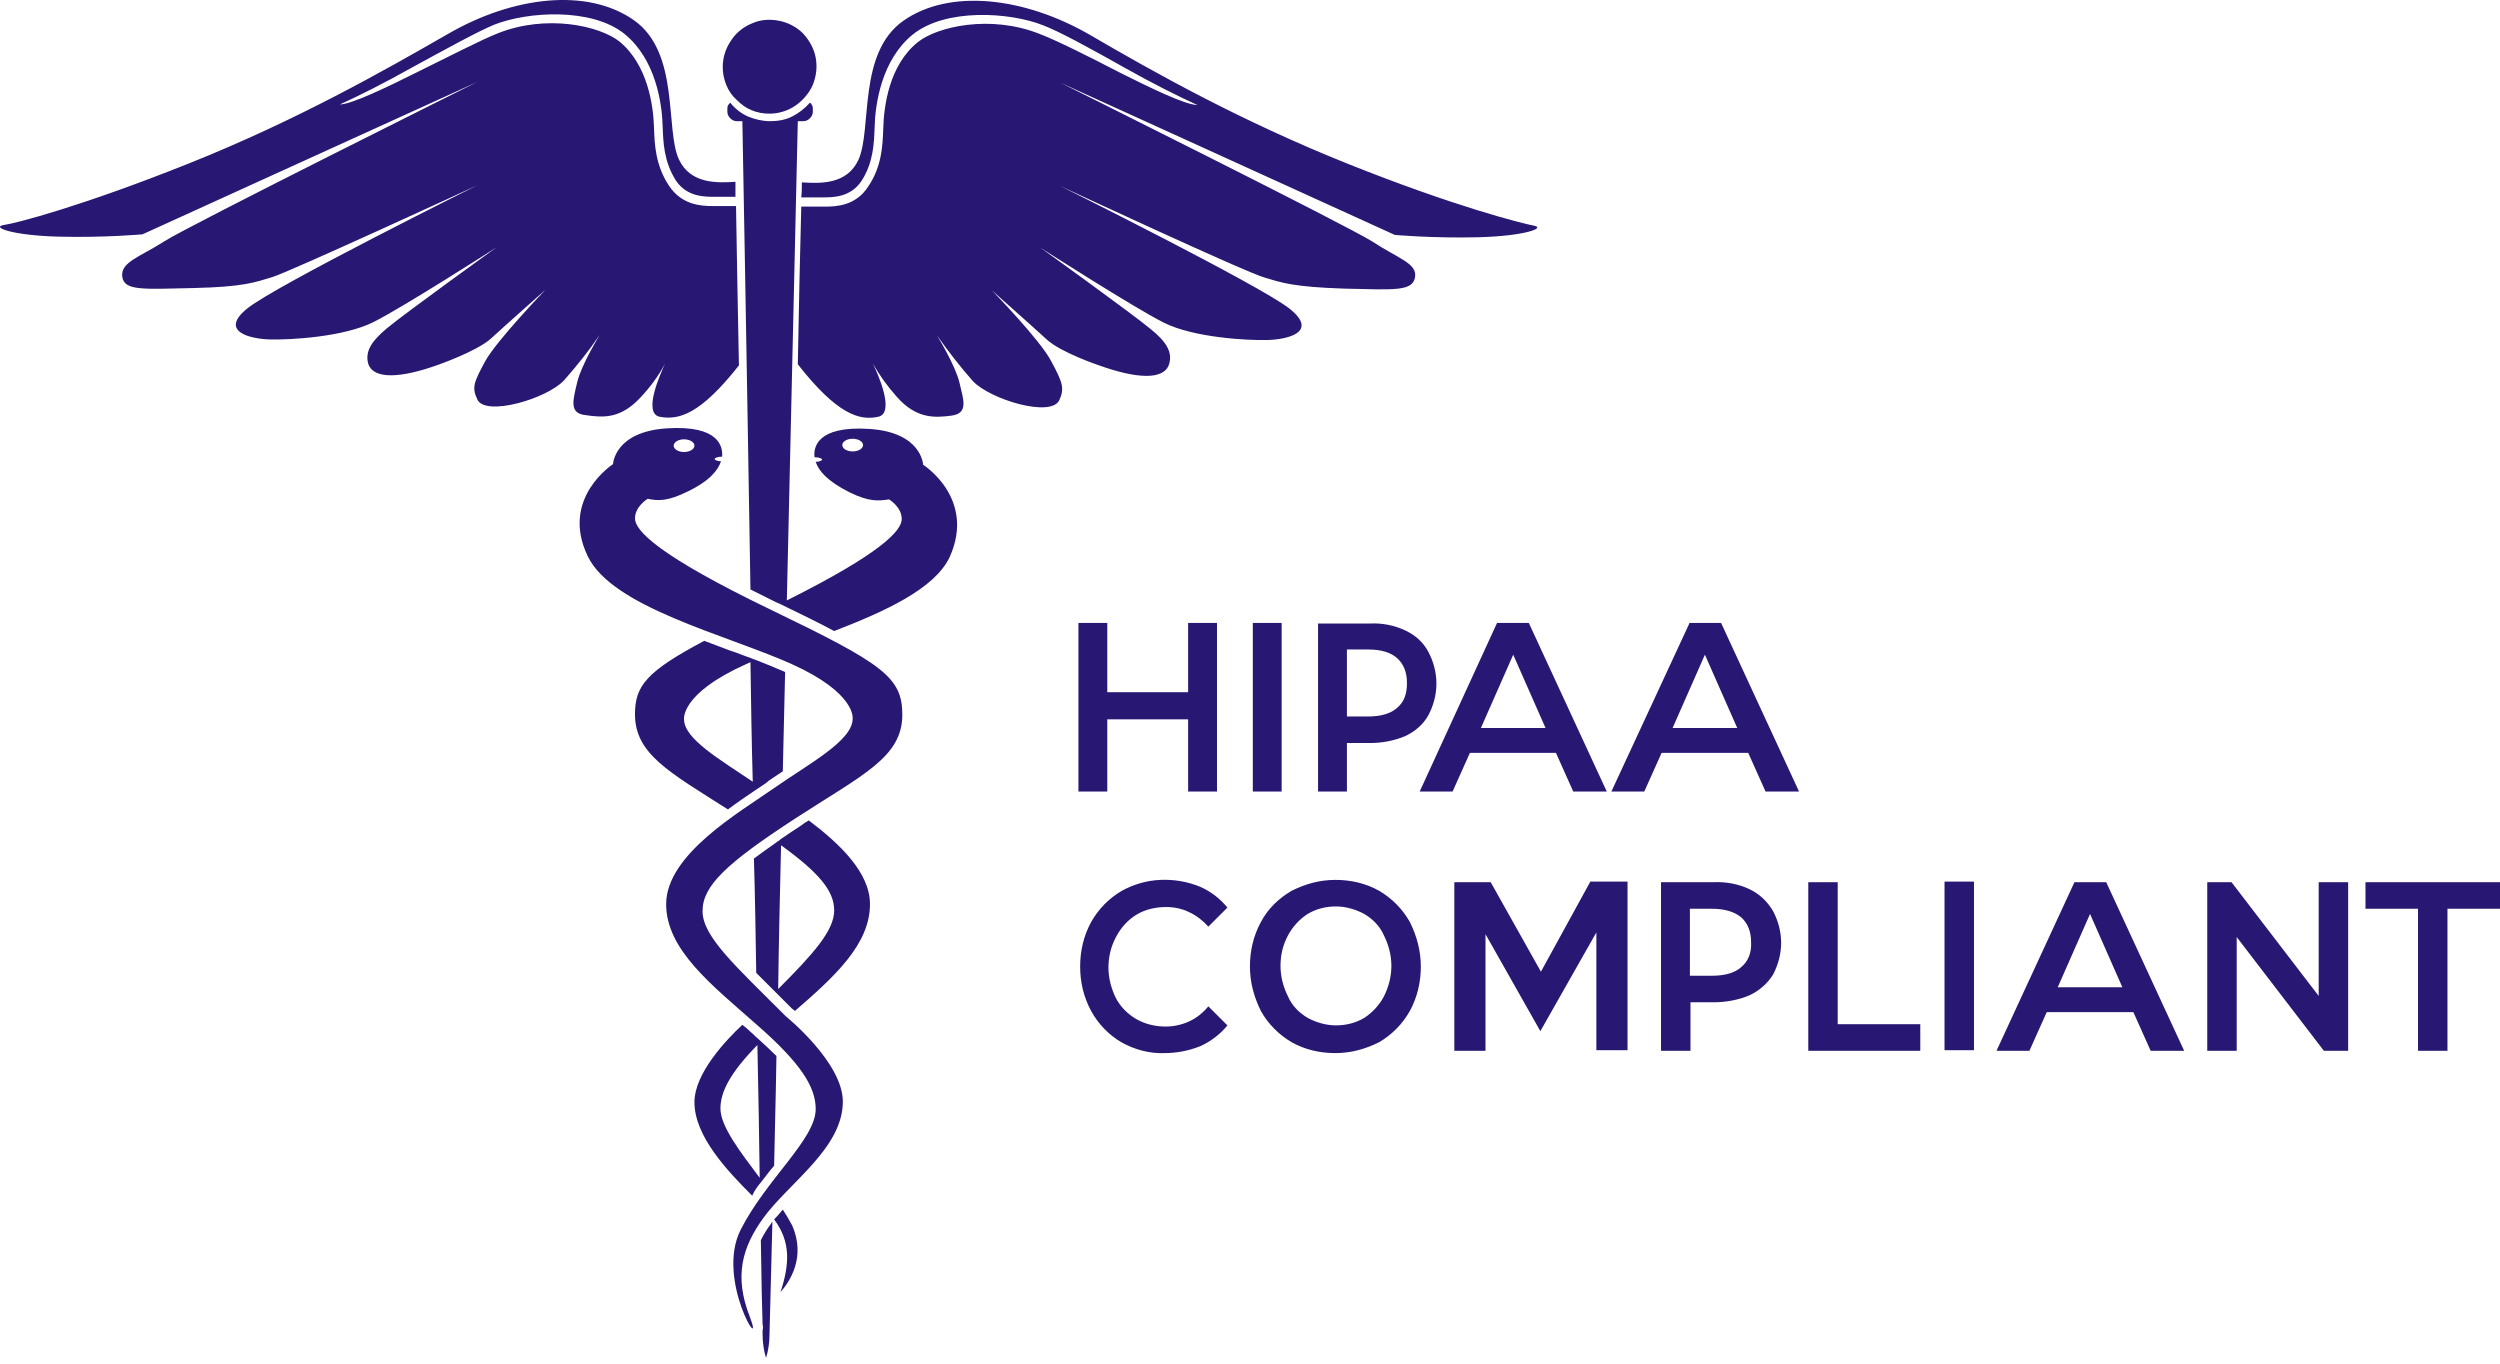 <svg width="132" height="72" viewBox="0 0 132 72" fill="none" xmlns="http://www.w3.org/2000/svg">
<path d="M60.02 48.287C60.477 48.013 61.026 47.891 61.575 47.891C62.002 47.891 62.429 47.982 62.794 48.165C63.191 48.348 63.526 48.622 63.8 48.927L64.807 47.921C64.41 47.433 63.922 47.067 63.374 46.824C62.703 46.549 62.002 46.427 61.27 46.458C60.538 46.488 59.837 46.702 59.227 47.037C58.557 47.433 58.008 47.982 57.612 48.683C57.215 49.415 57.032 50.208 57.032 51.031C57.032 51.854 57.215 52.647 57.612 53.378C57.977 54.049 58.526 54.628 59.197 55.025C59.898 55.421 60.691 55.634 61.483 55.604C62.124 55.604 62.764 55.482 63.374 55.238C63.922 54.994 64.441 54.598 64.807 54.14L63.8 53.134C63.526 53.47 63.191 53.744 62.794 53.927C62.398 54.11 61.971 54.201 61.544 54.201C60.996 54.201 60.477 54.079 59.99 53.805C59.532 53.531 59.166 53.165 58.923 52.708C58.679 52.22 58.526 51.641 58.526 51.092C58.526 50.543 58.648 49.994 58.923 49.476C59.197 48.958 59.563 48.561 60.02 48.287ZM58.465 37.982H62.733V41.793H64.258V32.891H62.733V36.549H58.465V32.891H56.941V41.793H58.465V37.982ZM66.148 41.793H67.672V32.891H66.148V41.793ZM74.197 33.287C73.617 33.013 72.977 32.891 72.337 32.921H69.593V41.793H71.117V39.232H72.337C72.977 39.232 73.617 39.11 74.197 38.866C74.715 38.623 75.142 38.257 75.416 37.769C75.691 37.251 75.843 36.671 75.843 36.092C75.843 35.513 75.691 34.934 75.416 34.415C75.142 33.897 74.715 33.531 74.197 33.287ZM73.77 37.373C73.434 37.677 72.916 37.83 72.245 37.83H71.117V34.293H72.245C72.916 34.293 73.434 34.446 73.77 34.751C74.105 35.056 74.288 35.482 74.288 36.062C74.288 36.641 74.136 37.068 73.77 37.373ZM89.196 32.921L85.081 41.793H86.818L87.733 39.751H92.306L93.221 41.793H94.989L90.873 32.891H89.196V32.921ZM88.312 38.44L90.019 34.568L91.727 38.44H88.312ZM72.825 47.037C72.124 46.641 71.331 46.458 70.508 46.458C69.684 46.458 68.922 46.671 68.191 47.037C67.52 47.433 66.941 47.982 66.575 48.683C66.178 49.415 65.996 50.208 65.996 51.031C65.996 51.854 66.209 52.647 66.575 53.378C66.941 54.049 67.52 54.628 68.191 55.025C68.892 55.421 69.684 55.604 70.508 55.604C71.331 55.604 72.093 55.39 72.825 55.025C73.495 54.628 74.044 54.079 74.441 53.378C74.837 52.647 75.02 51.854 75.02 51.031C75.02 50.208 74.806 49.415 74.441 48.683C74.044 47.982 73.495 47.433 72.825 47.037ZM73.069 52.616C72.825 53.073 72.459 53.47 72.032 53.744C71.575 54.019 71.056 54.14 70.538 54.14C70.02 54.14 69.502 53.988 69.044 53.744C68.587 53.47 68.221 53.104 68.008 52.616C67.764 52.128 67.611 51.58 67.611 51C67.611 50.421 67.733 49.903 68.008 49.384C68.252 48.927 68.618 48.531 69.044 48.256C69.502 47.982 70.02 47.86 70.538 47.86C71.056 47.86 71.575 48.013 72.032 48.256C72.489 48.531 72.855 48.897 73.069 49.384C73.312 49.872 73.465 50.421 73.465 51C73.465 51.58 73.312 52.128 73.069 52.616ZM124.897 46.58V47.982H127.671V55.482H129.226V47.982H132V46.58H124.897ZM122.427 52.586L117.824 46.58H116.543V55.482H118.098V49.476L122.701 55.482H123.982V46.58H122.427V52.586ZM83.953 46.58L81.361 51.305L78.709 46.58H76.788V55.482H78.434V49.324L81.331 54.445L84.288 49.232V55.451H85.934V46.549H83.953V46.58ZM92.367 46.946C91.788 46.671 91.117 46.549 90.477 46.58H87.702V55.482H89.257V52.921H90.477C91.117 52.921 91.788 52.799 92.367 52.555C92.885 52.311 93.312 51.945 93.617 51.458C93.891 50.939 94.044 50.36 94.044 49.781C94.044 49.202 93.891 48.622 93.617 48.104C93.312 47.586 92.885 47.189 92.367 46.946ZM91.94 51.061C91.605 51.366 91.086 51.519 90.385 51.519H89.227V47.982H90.385C91.056 47.982 91.574 48.135 91.94 48.439C92.275 48.744 92.458 49.171 92.458 49.75C92.489 50.299 92.306 50.756 91.94 51.061ZM82.154 39.751L83.068 41.793H84.837L80.721 32.891H79.044L74.959 41.793H76.697L77.611 39.751H82.154ZM79.898 34.568L81.605 38.44H78.19L79.898 34.568ZM97.031 46.58H95.477V55.482H101.391V54.079H97.031V46.58ZM102.671 55.451H104.226V46.549H102.671V55.451ZM40.173 65.482C40.204 67.616 40.234 69.171 40.265 69.933C40.295 70.024 40.295 70.146 40.265 70.237C40.265 70.359 40.265 70.451 40.265 70.451C40.265 70.878 40.325 71.305 40.447 71.701C40.569 71.305 40.63 70.878 40.63 70.451C40.63 70.299 40.691 68.073 40.783 64.506C40.752 64.537 40.722 64.567 40.722 64.597C40.508 64.872 40.325 65.177 40.173 65.482ZM33.832 20.971C34.32 20.452 34.777 19.843 35.112 19.202C34.868 19.751 33.923 21.824 34.838 22.007C35.844 22.19 36.972 21.885 39.015 19.294C38.954 15.971 38.893 13.074 38.862 10.879H37.765C37.704 10.879 37.673 10.879 37.612 10.879C37.002 10.879 35.996 10.818 35.326 9.812C34.594 8.715 34.563 7.587 34.533 6.764C34.502 5.575 34.198 3.41 32.704 2.191C31.667 1.367 28.862 0.727 26.271 1.764C25.417 2.099 23.71 2.983 22.033 3.806C20.509 4.569 18.558 5.514 17.948 5.514C18.954 5.056 20.296 4.386 21.759 3.562C23.436 2.648 25.204 1.672 26.088 1.306C27.856 0.605 31.24 0.392 32.978 1.794C34.624 3.136 34.96 5.453 34.99 6.703C35.021 7.526 35.051 8.532 35.691 9.538C36.271 10.392 37.185 10.392 37.734 10.392H37.856H38.832C38.832 10.117 38.832 9.873 38.832 9.599C37.856 9.66 36.454 9.721 35.844 8.41C35.112 6.825 35.905 2.77 33.466 1.063C31.027 -0.645 27.125 -0.218 23.649 1.794C20.204 3.776 15.631 6.367 9.991 8.623C4.351 10.879 0.845 11.794 0.174 11.885C-0.466 12.007 0.692 12.434 3.101 12.495C5.509 12.556 7.521 12.373 7.521 12.373L25.204 4.325C25.204 4.325 9.96 11.916 8.68 12.739C7.4 13.562 6.363 13.837 6.454 14.599C6.546 15.361 7.521 15.27 10.204 15.209C12.887 15.148 13.466 14.904 14.381 14.629C15.296 14.355 25.204 9.782 25.204 9.782C25.204 9.782 14.595 15.056 13.07 16.276C11.546 17.495 13.192 17.891 14.229 17.922C15.296 17.952 18.131 17.8 19.716 17.007C21.302 16.215 26.241 13.044 26.241 13.044C26.241 13.044 21.363 16.55 20.418 17.343C19.655 17.983 19.259 18.532 19.442 19.202C19.716 20.056 21.18 19.965 23.131 19.263C23.131 19.263 25.143 18.562 25.905 17.891C26.667 17.19 28.801 15.3 28.801 15.3C28.801 15.3 26.271 17.922 25.631 19.05C25.021 20.178 24.899 20.452 25.204 21.093C25.631 22.007 28.862 21.062 29.777 20.086C30.448 19.324 31.088 18.532 31.667 17.678C31.667 17.678 30.692 19.263 30.478 20.178C30.265 21.093 30.021 21.824 30.905 21.916C31.881 22.068 32.795 22.099 33.832 20.971ZM39.868 41.732C39.96 41.671 40.051 41.61 40.143 41.549C40.325 41.427 40.478 41.336 40.6 41.214C40.844 41.062 41.088 40.879 41.332 40.726C41.362 38.988 41.423 37.22 41.454 35.482C40.966 35.269 40.447 35.056 39.899 34.842C39.868 34.842 39.838 34.812 39.807 34.812C39.746 34.781 39.716 34.781 39.655 34.751C39.289 34.629 38.954 34.476 38.557 34.354C38.1 34.171 37.643 34.019 37.185 33.836C34.137 35.452 33.527 36.214 33.527 37.708C33.527 39.812 35.326 40.757 38.435 42.738C38.923 42.372 39.411 42.037 39.868 41.732ZM36.118 37.982C36.118 37.982 35.905 36.641 39.35 35.086C39.441 35.056 39.533 34.995 39.624 34.964C39.655 37.068 39.685 39.171 39.746 41.275C38.039 40.116 36.118 39.019 36.118 37.982ZM41.332 63.866C41.179 64.049 41.027 64.232 40.874 64.384C41.758 65.573 41.697 66.731 41.21 68.225C41.667 67.707 42.582 66.396 41.819 64.689C41.667 64.415 41.514 64.14 41.332 63.866ZM39.929 51.366C40.265 51.701 40.661 52.098 41.057 52.494C41.301 52.738 41.545 52.982 41.819 53.256C41.85 53.287 41.911 53.317 41.972 53.378C44.045 51.58 45.935 49.872 45.935 47.738C45.935 46.061 44.319 44.537 42.703 43.318C42.551 43.409 42.399 43.5 42.246 43.622C41.88 43.866 41.545 44.08 41.24 44.293C41.24 44.293 41.21 44.293 41.21 44.324C41.149 44.385 41.057 44.415 40.996 44.476C40.569 44.781 40.173 45.055 39.807 45.33C39.868 47.372 39.899 49.415 39.929 51.366ZM41.24 44.629C43.252 46.092 44.045 47.037 44.045 48.074C44.045 49.141 42.917 50.391 41.088 52.22C41.118 49.781 41.179 47.25 41.24 44.629ZM52.368 15.33C52.368 15.33 54.502 17.221 55.264 17.922C56.026 18.623 58.038 19.294 58.038 19.294C59.99 19.995 61.453 20.086 61.727 19.233C61.941 18.562 61.514 17.983 60.752 17.373C59.807 16.58 54.929 13.074 54.929 13.074C54.929 13.074 59.868 16.245 61.453 17.038C63.038 17.83 65.874 17.983 66.941 17.952C68.008 17.922 69.624 17.526 68.099 16.306C66.575 15.086 55.965 9.812 55.965 9.812C55.965 9.812 65.843 14.416 66.788 14.66C67.703 14.934 68.282 15.148 70.965 15.239C73.648 15.3 74.593 15.391 74.715 14.629C74.837 13.898 73.77 13.623 72.489 12.77C71.209 11.946 55.965 4.355 55.965 4.355L73.648 12.404C73.648 12.404 75.66 12.587 78.069 12.526C80.477 12.465 81.635 12.038 80.995 11.916C80.355 11.794 76.819 10.91 71.178 8.654C65.538 6.398 60.965 3.837 57.52 1.825C54.075 -0.157 50.142 -0.614 47.703 1.093C45.264 2.8 46.057 6.825 45.325 8.44C44.716 9.751 43.313 9.69 42.338 9.629C42.338 9.873 42.338 10.148 42.307 10.422H43.313H43.435C43.984 10.422 44.899 10.422 45.478 9.568C46.118 8.593 46.149 7.556 46.179 6.733C46.209 5.483 46.545 3.166 48.191 1.825C49.929 0.422 53.313 0.636 55.081 1.337C55.965 1.672 57.734 2.648 59.41 3.593C60.874 4.416 62.215 5.087 63.221 5.544C62.581 5.544 60.66 4.599 59.136 3.837C57.49 2.983 55.782 2.13 54.898 1.794C52.307 0.758 49.502 1.398 48.466 2.221C46.941 3.441 46.667 5.605 46.636 6.794C46.606 7.617 46.575 8.776 45.844 9.843C45.203 10.849 44.197 10.91 43.557 10.91C43.496 10.91 43.466 10.91 43.405 10.91H42.307C42.246 13.105 42.185 15.971 42.124 19.233C44.197 21.885 45.386 22.221 46.362 22.007C47.277 21.824 46.362 19.751 46.088 19.202C46.453 19.843 46.88 20.422 47.368 20.971C48.374 22.099 49.319 22.068 50.234 21.946C51.148 21.824 50.874 21.123 50.661 20.208C50.447 19.294 49.472 17.708 49.472 17.708C50.051 18.532 50.691 19.355 51.362 20.117C52.276 21.093 55.508 22.068 55.935 21.123C56.209 20.513 56.118 20.208 55.508 19.08C54.929 17.952 52.368 15.33 52.368 15.33ZM40.63 6.001C41.118 6.001 41.606 5.849 42.002 5.575C42.399 5.3 42.734 4.904 42.917 4.477C43.1 4.02 43.161 3.532 43.069 3.044C42.978 2.556 42.734 2.13 42.399 1.764C42.063 1.428 41.606 1.184 41.118 1.093C40.63 1.002 40.143 1.032 39.685 1.245C39.228 1.428 38.832 1.764 38.588 2.16C38.313 2.556 38.161 3.044 38.161 3.532C38.161 3.867 38.222 4.172 38.344 4.477C38.466 4.782 38.649 5.056 38.893 5.27C39.136 5.514 39.38 5.697 39.685 5.818C39.96 5.94 40.295 6.001 40.63 6.001ZM48.74 24.538C48.74 24.538 48.679 22.83 45.905 22.647C43.069 22.464 42.947 23.684 43.008 24.141C43.222 24.141 43.405 24.202 43.405 24.263C43.405 24.324 43.252 24.385 43.069 24.385C43.222 24.842 43.649 25.391 44.868 26.001C45.874 26.489 46.362 26.458 46.941 26.367C46.941 26.367 47.612 26.763 47.612 27.403C47.612 28.013 46.545 29.202 41.545 31.702C41.85 18.227 42.124 6.398 42.124 6.398H42.429C42.551 6.398 42.673 6.337 42.764 6.245C42.856 6.154 42.917 6.032 42.917 5.91V5.758C42.917 5.697 42.917 5.636 42.886 5.575C42.856 5.514 42.825 5.453 42.764 5.422C42.49 5.727 42.185 5.971 41.819 6.154C41.454 6.337 41.057 6.398 40.661 6.398C40.265 6.398 39.868 6.306 39.502 6.154C39.136 6.001 38.801 5.727 38.557 5.422C38.496 5.483 38.466 5.514 38.435 5.575C38.405 5.636 38.405 5.697 38.405 5.758V5.91C38.405 6.032 38.466 6.154 38.557 6.245C38.649 6.337 38.771 6.398 38.893 6.398H39.197C39.197 6.398 39.411 17.891 39.624 31.123C40.051 31.336 40.478 31.549 40.966 31.793C41.027 31.824 41.118 31.854 41.179 31.885C42.307 32.434 43.252 32.891 44.045 33.318C46.728 32.281 49.35 31.092 50.142 29.415C51.545 26.306 48.74 24.538 48.74 24.538ZM45.02 23.836C44.716 23.836 44.472 23.684 44.472 23.501C44.472 23.318 44.716 23.166 45.02 23.166C45.325 23.166 45.569 23.318 45.569 23.501C45.569 23.684 45.325 23.836 45.02 23.836ZM40.173 62.433C40.417 62.128 40.63 61.823 40.874 61.549C40.905 59.811 40.966 57.86 40.996 55.756C40.691 55.451 40.356 55.147 39.99 54.811C39.868 54.72 39.777 54.598 39.655 54.506C39.502 54.354 39.35 54.232 39.197 54.11C38.344 54.903 36.667 56.671 36.667 58.195C36.667 59.994 38.405 61.823 39.716 63.134C39.838 62.86 39.99 62.646 40.173 62.433ZM39.99 55.177C40.051 57.768 40.082 60.146 40.112 62.189C39.106 60.847 38.039 59.476 38.039 58.531C38.039 57.646 38.557 56.64 39.99 55.177ZM40.691 32.19C34.746 29.324 33.527 28.013 33.527 27.373C33.527 26.733 34.198 26.336 34.198 26.336C34.777 26.458 35.265 26.458 36.271 25.97C37.49 25.391 37.917 24.812 38.069 24.355C37.887 24.355 37.734 24.294 37.734 24.233C37.734 24.172 37.917 24.111 38.13 24.111V24.08C38.161 23.623 38.008 22.434 35.204 22.617C32.429 22.8 32.368 24.507 32.368 24.507C32.368 24.507 29.564 26.306 31.027 29.355C32.307 32.068 38.313 33.501 41.789 35.056C45.234 36.61 45.02 37.952 45.02 37.952C45.02 39.11 42.703 40.33 40.874 41.61C39.045 42.891 35.173 45.116 35.173 47.738C35.173 50.147 37.582 52.006 39.929 54.079C42.307 56.153 43.069 57.403 43.069 58.561C43.069 60.146 40.447 62.28 39.106 64.933C37.765 67.585 40.417 71.701 39.594 69.536C38.74 67.372 39.197 65.847 40.295 64.323C41.636 62.463 44.502 60.634 44.502 58.165C44.502 56.092 41.484 53.653 41.484 53.653C38.801 50.97 37.094 49.445 37.094 48.104C37.094 46.763 38.374 45.574 41.972 43.226C45.539 40.909 47.642 39.994 47.642 37.738C47.642 35.757 46.636 35.056 40.691 32.19ZM36.118 23.196C36.423 23.196 36.667 23.349 36.667 23.531C36.667 23.714 36.423 23.867 36.118 23.867C35.813 23.867 35.57 23.714 35.57 23.531C35.57 23.349 35.813 23.196 36.118 23.196ZM109.531 46.58L105.415 55.482H107.153L108.068 53.439H112.641L113.555 55.482H115.324L111.208 46.58H109.531ZM108.647 52.128L110.354 48.256L112.061 52.128H108.647Z" fill="#291774"/>
</svg>
